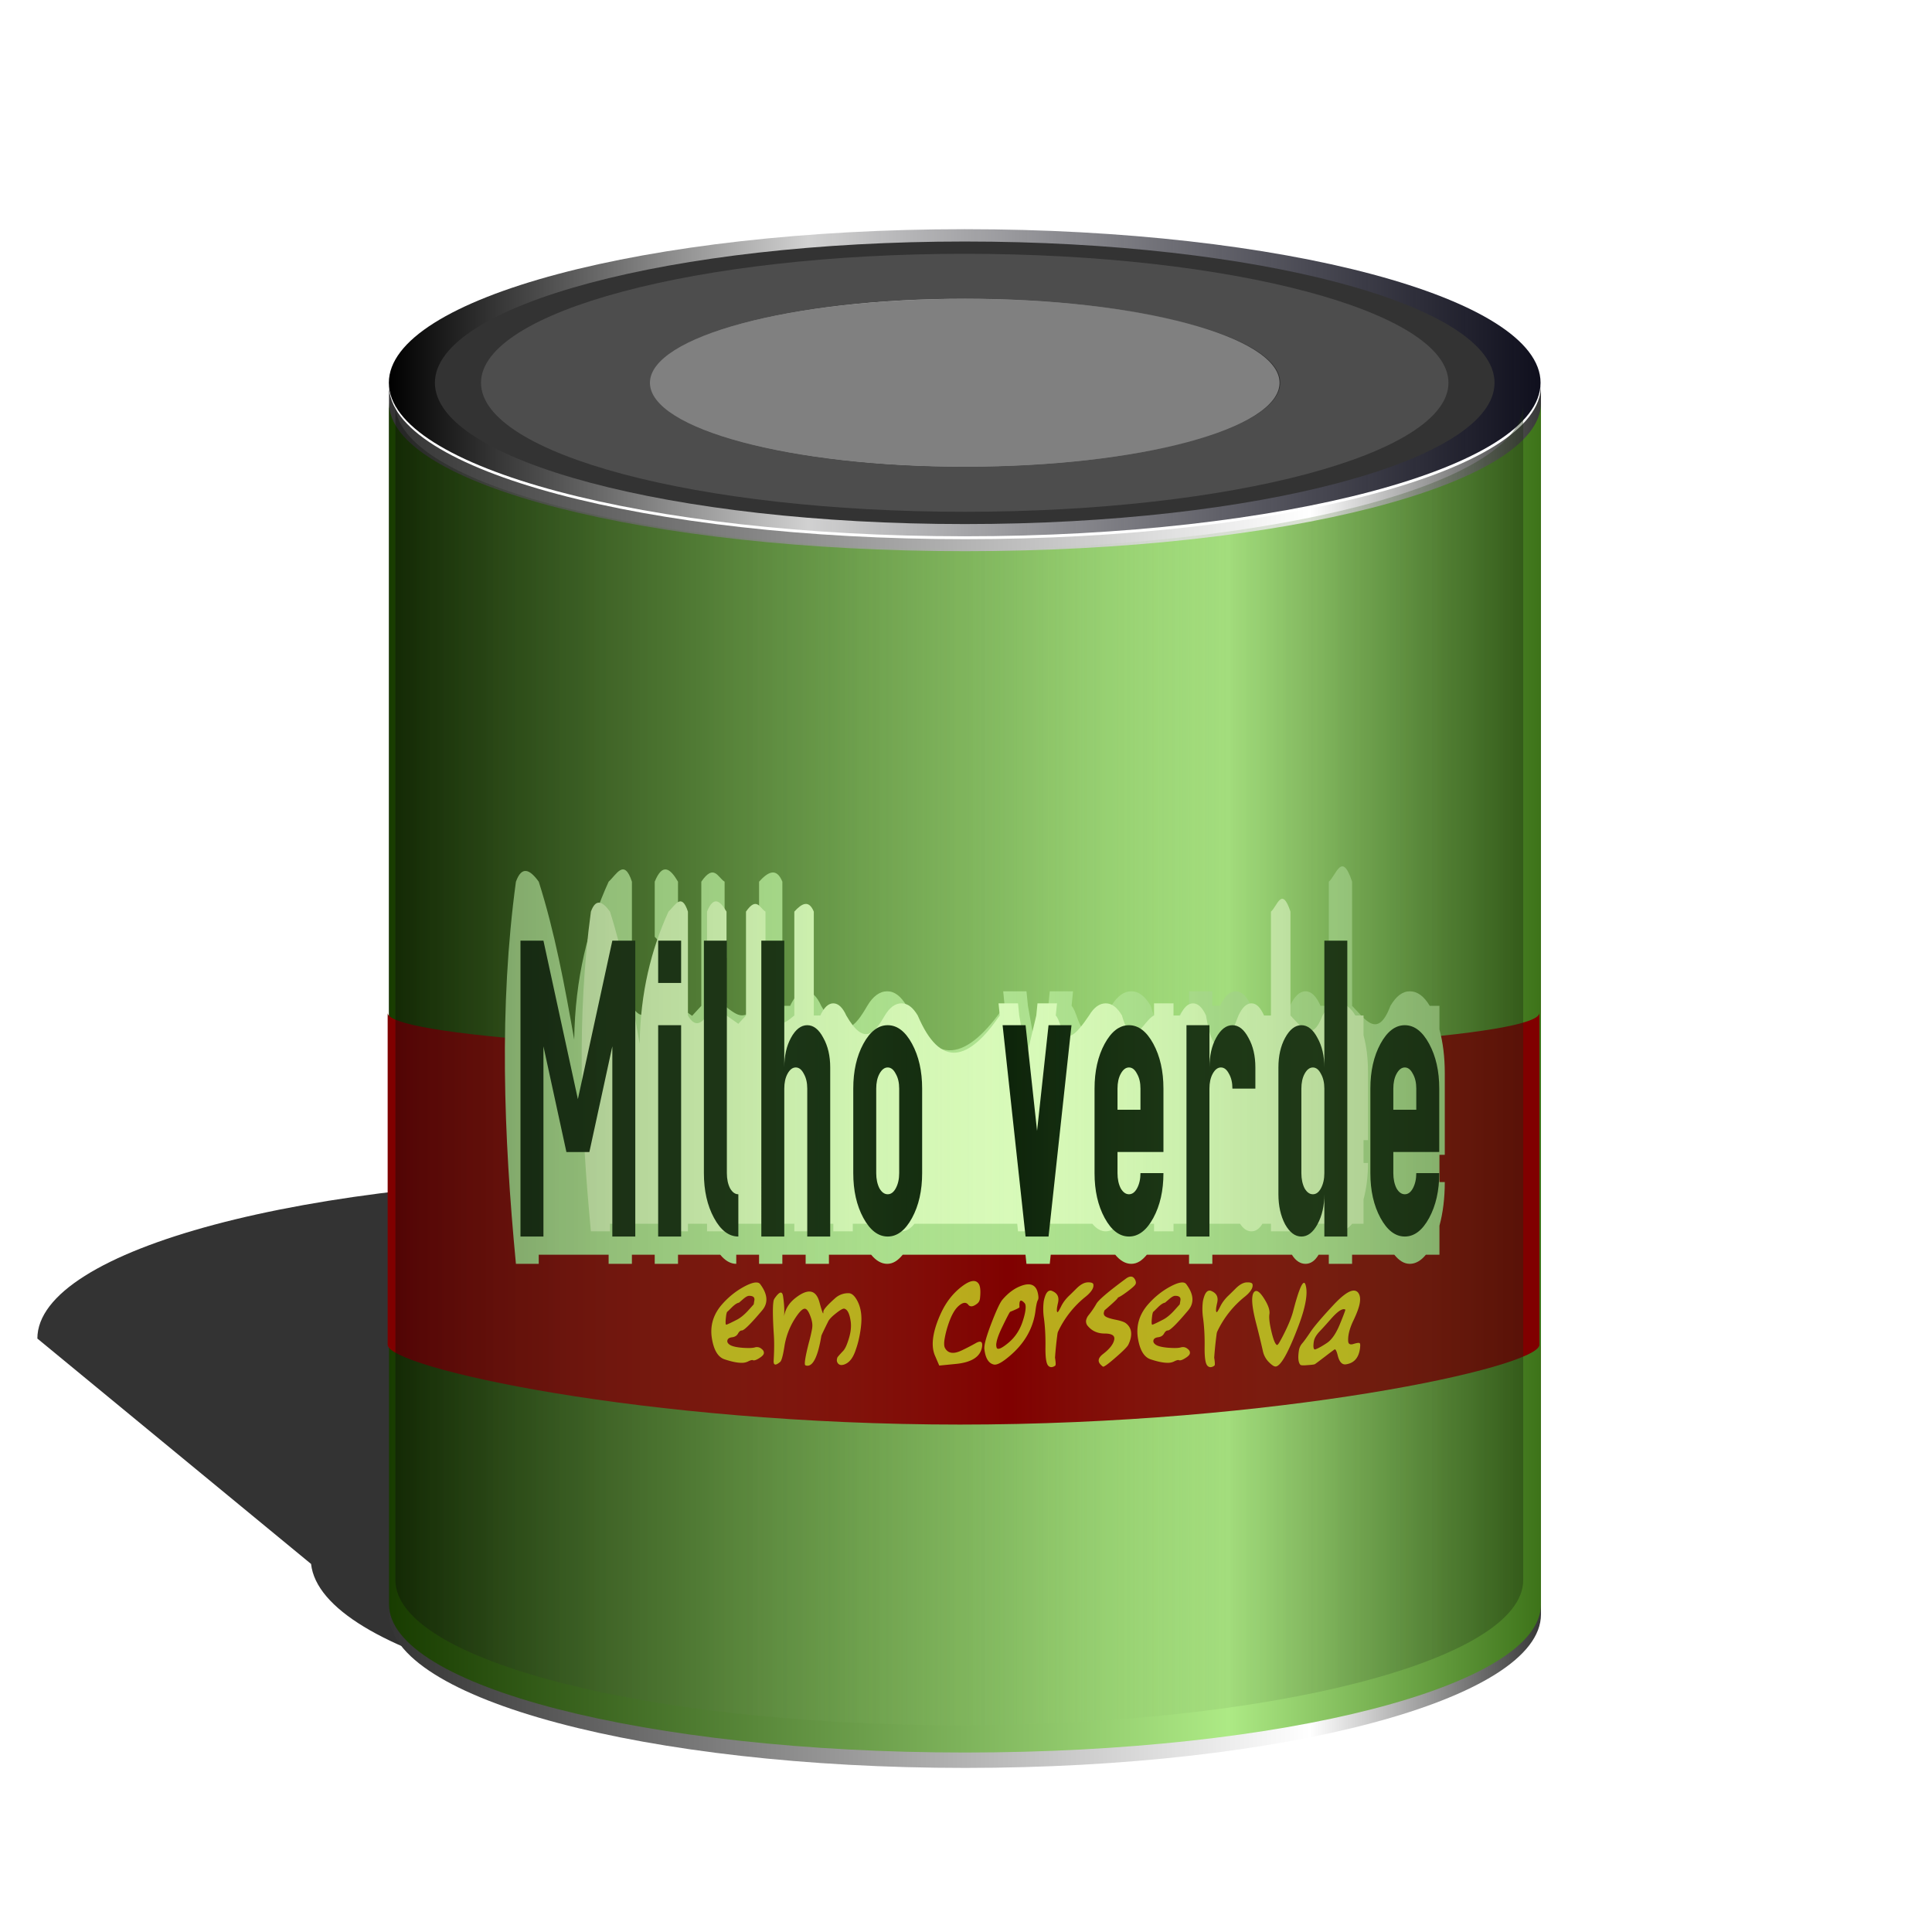 <svg xmlns="http://www.w3.org/2000/svg" xmlns:xlink="http://www.w3.org/1999/xlink" viewBox="0 0 120 120"><defs><pattern id="k" width="575" patternUnits="userSpaceOnUse" patternTransform="translate(-500 827.36)" height="565.726"><path fill="url(#n)" d="M0 0h575v565.73H0z"/></pattern><pattern id="y" xlink:href="#a" patternTransform="translate(-69.575 937.35)"/><pattern id="r" xlink:href="#c" patternTransform="matrix(1.333 0 0 1.719 0 0)"/><pattern id="c" xlink:href="#d" patternTransform="matrix(1.333 0 0 1.719 -220 1017.4)"/><pattern id="q" xlink:href="#e" patternTransform="matrix(.188 0 0 .119 0 0)"/><pattern id="e" xlink:href="#f" patternTransform="matrix(.188 0 0 .119 -195 1017.4)"/><pattern id="f" xlink:href="#g" patternTransform="translate(-547.95 927.36)"/><pattern id="p" xlink:href="#h" patternTransform="matrix(.758 0 0 .758 0 0)"/><pattern id="h" xlink:href="#i" patternTransform="matrix(.758 0 0 .758 -725 1052.4)"/><pattern id="o" xlink:href="#j" patternTransform="scale(.913)"/><pattern id="j" xlink:href="#k" patternTransform="translate(-725 927.36) scale(.913)"/><pattern id="n" xlink:href="#l" patternTransform="matrix(3.594 0 0 3.65 0 0)"/><pattern id="l" xlink:href="#m" patternTransform="matrix(3.594 0 0 3.65 -500 827.36)"/><pattern id="b" width="100" patternUnits="userSpaceOnUse" patternTransform="translate(-220 1017.4)" height="80"><path fill="url(#r)" d="M0 0h100v80H0z"/></pattern><pattern id="a" xlink:href="#b" patternTransform="translate(-45 893.11)"/><pattern id="i" width="525" patternUnits="userSpaceOnUse" patternTransform="translate(-725 927.36)" height="516.532"><path fill="url(#o)" d="M0 0h525v516.53H0z"/></pattern><pattern id="g" width="397.951" patternUnits="userSpaceOnUse" patternTransform="translate(-725 1052.4)" height="391.532"><path fill="url(#p)" d="M0 0h397.95v391.53H0z"/></pattern><pattern id="d" width="75" patternUnits="userSpaceOnUse" patternTransform="translate(-195 1017.4)" height="46.532"><path fill="url(#q)" d="M0 0h75v46.532H0z"/></pattern><linearGradient id="s"><stop offset="0"/><stop offset=".364" stop-color="#d1d1d1"/><stop offset="1" stop-color="#00000f" stop-opacity=".941"/></linearGradient><linearGradient id="u" y2="67.5" xlink:href="#s" gradientUnits="userSpaceOnUse" x2="125" y1="67.5" x1="30"/><linearGradient id="x" y2="67.5" gradientUnits="userSpaceOnUse" x2="125" y1="67.5" x1="30"><stop offset="0" stop-color="#444"/><stop offset=".364" stop-color="#bebebe"/><stop offset="1" stop-color="#2e2e2e"/></linearGradient><linearGradient id="C" y2="957.43" gradientUnits="userSpaceOnUse" x2="125" gradientTransform="translate(-24.952 43.19)" y1="957.43" x1="50"><stop offset="0" stop-color="#0b0b0b"/><stop offset=".544" stop-color="#adea85" stop-opacity=".008"/><stop offset="1" stop-color="#1d2d12"/></linearGradient><linearGradient id="w" y2="957.43" gradientUnits="userSpaceOnUse" x2="125" gradientTransform="translate(-24.575 44.24)" y1="957.43" x1="50"><stop offset="0" stop-color="#183c00"/><stop offset=".729" stop-color="#adea85"/><stop offset="1" stop-color="#3d7319"/></linearGradient><linearGradient id="v" y2="123.75" gradientUnits="userSpaceOnUse" x2="125.5" gradientTransform="matrix(.789 0 0 .8 1.74 902.6)" y1="123.75" x1="29.5"><stop offset="0" stop-color="#333"/><stop offset=".797" stop-color="#fff"/><stop offset="1" stop-color="#333"/></linearGradient><filter id="B" color-interpolation-filters="sRGB"><feGaussianBlur stdDeviation="1.39"/></filter><filter id="A" height="1.264" width="1.111" color-interpolation-filters="sRGB" y="-.132" x="-.056"><feGaussianBlur stdDeviation="1.189"/></filter><filter id="z" height="1.22" width="1.093" color-interpolation-filters="sRGB" y="-.11" x="-.047"><feGaussianBlur stdDeviation="1.189"/></filter><filter id="t" width="1.127" y="-.154" x="-.064" height="1.308" color-interpolation-filters="sRGB"><feGaussianBlur stdDeviation="2.891"/></filter></defs><path d="M94.321 177.14c0 5-16.289 10-37 10s-37.384-4.457-38-10l-17-14c0-5.523 16.789-10 37.5-10s37.5 4.477 37.5 10z" filter="url(#t)" fill="#333" transform="translate(0 -80)"/><path d="M721.97-18.79C720.813 41.79 770.933 85.74 831.51 86.9c60.58 1.157 108.68-47.534 109.26-105.69.023-1.22-109.12 0-109.12 0z" fill="none"/><path d="M125 67.5c0 6.904-21.27 12.5-47.5 12.5C51.266 80 30 74.404 30 67.5S51.266 55 77.5 55c26.23 0 47.5 5.596 47.5 12.5z" transform="matrix(.753 0 0 .763 1.562 -27.73)" fill="url(#u)"/><path d="M100.43 956.6c0 5.523-16.789 10-37.5 10s-37.5-4.477-37.5-10v80c0 5.523 16.789 10 37.5 10s37.5-4.477 37.5-10z" fill="url(#v)" transform="translate(-.098 -888.648) scale(.954)"/><path d="M100.43 957.73c0 5.33-16.789 9.652-37.5 9.652s-37.5-4.321-37.5-9.652v78.216c0 5.33 16.789 9.652 37.5 9.652s37.5-4.321 37.5-9.652z" fill="url(#w)" transform="translate(-.098 -888.648) scale(.954)"/><path d="M92.828 23.776c0 4.847-14.735 8.775-32.907 8.775-18.174 0-32.907-3.928-32.907-8.775s14.733-8.775 32.907-8.775c18.172 0 32.907 3.929 32.907 8.775z" fill="#333"/><path d="M89.966 23.776c0 4.425-13.454 8.012-30.045 8.012-16.594 0-30.045-3.587-30.045-8.012s13.451-8.012 30.045-8.012c16.591 0 30.045 3.587 30.045 8.012z" fill="#4d4d4d"/><path d="M125 67.5c0 6.904-21.27 12.5-47.5 12.5C51.266 80 30 74.404 30 67.5S51.266 55 77.5 55c26.23 0 47.5 5.596 47.5 12.5z" transform="matrix(.552 0 0 .56 17.125 -13.995)" fill="url(#u)"/><path d="M125 67.5c0 6.904-21.27 12.5-47.5 12.5C51.266 80 30 74.404 30 67.5S51.266 55 77.5 55c26.23 0 47.5 5.596 47.5 12.5z" transform="matrix(.412 0 0 .417 28.019 -4.38)" fill="url(#x)"/><path d="M79.475 23.776c0 2.88-8.756 5.214-19.553 5.214-10.8 0-19.554-2.334-19.554-5.214s8.754-5.214 19.554-5.214c10.797 0 19.553 2.334 19.553 5.214z" fill="gray"/><path d="M100.43 960.28c0 2.527-16.789 8.005-37.5 8.005s-37.5-5.478-37.5-8.005v37.074c0 2.527 16.789 4.575 37.5 4.575s37.5-2.048 37.5-4.575z" fill="url(#y)" transform="translate(-.098 -888.648) scale(.954)"/><path d="M59.847 65.458c-19.755 0-35.769-1.139-35.769-2.543v20.61c0 1.406 15.863 4.958 35.618 4.958m-.15 0c19.754 0 36.069-3.552 36.069-4.957V62.915c0 1.404-16.014 2.543-35.769 2.543z" fill="maroon"/><path d="M33.693 988.9c-1.106 8.14-.803 16.476 0 24.881h1.485v-.592h4.55v.592h1.516v-.592h1.485v.592h1.517v-.592h2.749c.311.381.665.592 1.043.592v-.592h1.485v.592h1.516v-.592h1.517v.592h1.516v-.592h2.75c.31.381.665.592 1.042.592.378 0 .7-.211 1.011-.592h7.994l.063.592h1.517l.063-.592h4.202c.312.381.665.592 1.043.592.378 0 .7-.211 1.011-.592h2.75v.592h1.516v-.592h5.181c.254.413.565.592.885.592s.606-.18.853-.592h.664v.592h1.516v-.592h2.75c.31.381.633.592 1.01.592.378 0 .732-.211 1.043-.592h.885v-1.892c.228-.834.347-1.786.347-2.84h-.347v-1.774h.347v-5.323c0-1.053-.12-2.005-.347-2.839v-1.538h-.632c-.376-.63-.81-.946-1.296-.946-.485 0-.887.316-1.264.946-.832 2.22-1.664.836-2.496 0V988.9c-.668-2.038-1.042-.387-1.516 0v8.083h-.537c-.281-.621-.593-.946-.98-.946-.386 0-.721.325-1.011.946-1.318 3.558-2.06 2.811-2.528 0-.28-.624-.623-.946-1.01-.946-.388 0-.722.322-1.012.946h-.505v-.946h-1.517v.946c-.832.352-1.664 2.976-2.496 0-.376-.63-.778-.946-1.264-.946s-.92.316-1.295.946c-2.16 3.234-1.995.667-2.591 0l.094-.946H68.45l-.095.946-.758 3.194-.569-3.194-.095-.946h-1.516l.094.946c-2.42 3.525-4.601 4.182-6.382 0-.376-.628-.779-.946-1.264-.946-.486 0-.92.316-1.296.946-.778 1.34-1.595 2.449-3.001 0-.281-.624-.624-.946-1.011-.946-.388 0-.721.322-1.011.946h-.506V988.9c-.381-.93-.923-.656-1.517 0v8.083c-1.049.885-1.236.771-2.243 0V988.9c-.436-.262-.69-1.205-1.517 0v8.083l-.598.65-.918-.65v-.946h-1.517v.946c-.495.72-.99.875-1.485 0V988.9c-.505-1.545-1.01-.452-1.516 0-1.336 2.937-2.184 6.28-2.242 10.28-.62-3.52-1.27-7.022-2.308-10.28-.589-.815-1.11-1.042-1.485 0zm9.037 0v3.588c1.369 1.51 1.095.147 1.516 0V988.9c-.505-.866-1.01-1.248-1.516 0z" filter="url(#z)" fill="#ade18f" transform="translate(-.098 -888.648) scale(.954)"/><path d="M38.575 990.85c-.925 6.81-.672 13.783 0 20.815h1.242v-.495h3.807v.495h1.269v-.495h1.242v.495h1.269v-.495h2.3c.26.319.556.495.872.495v-.495h1.242v.495h1.269v-.495h1.269v.495h1.269v-.495h2.3c.26.319.556.495.872.495s.585-.176.845-.495h6.688l.053.495h1.269l.053-.495h3.515c.26.319.557.495.873.495.315 0 .585-.176.845-.495h2.3v.495h1.269v-.495h4.335c.212.345.472.495.74.495s.507-.15.714-.495h.555v.495h1.269v-.495h2.3c.26.319.53.495.845.495.316 0 .612-.176.873-.495h.74v-1.583c.19-.698.29-1.494.29-2.375h-.29v-1.485h.29v-4.453c0-.881-.1-1.677-.29-2.375v-1.287h-.529c-.315-.527-.677-.791-1.084-.791-.406 0-.742.264-1.057.791-.696 1.857-1.392.7-2.088 0v-6.762c-.56-1.705-.872-.324-1.27 0v6.762h-.449c-.234-.52-.496-.791-.819-.791-.323 0-.604.271-.846.791-1.102 2.977-1.724 2.352-2.115 0-.235-.522-.521-.791-.845-.791-.324 0-.604.269-.846.791h-.423v-.791h-1.269v.791c-.696.295-1.392 2.49-2.088 0-.315-.527-.651-.791-1.058-.791-.406 0-.769.264-1.083.791-1.807 2.705-1.669.558-2.168 0l.08-.791h-1.27l-.079.791-.634 2.672-.476-2.672-.08-.791h-1.268l.08.791c-2.025 2.95-3.85 3.498-5.34 0-.315-.525-.652-.791-1.058-.791s-.769.264-1.083.791c-.652 1.12-1.335 2.049-2.512 0-.235-.522-.521-.791-.845-.791-.324 0-.604.269-.846.791h-.423v-6.762c-.32-.778-.773-.55-1.269 0v6.762c-.878.74-1.034.645-1.877 0v-6.762c-.364-.22-.576-1.008-1.269 0v6.762l-.5.543-.768-.543v-.791h-1.27v.791c-.413.602-.827.732-1.242 0V990.85c-.423-1.293-.845-.379-1.268 0-1.117 2.457-1.827 5.253-1.875 8.6-.519-2.945-1.063-5.874-1.932-8.6-.492-.682-.928-.871-1.242 0zm7.56 0v3.002c1.146 1.262.916.123 1.269 0v-3.002c-.423-.725-.846-1.044-1.27 0z" filter="url(#A)" fill="#d8fab9" transform="translate(-.098 -888.648) scale(.954)"/><path d="M85.743 64.832c.419-.77.923-1.155 1.512-1.155.59 0 1.094.385 1.512 1.155.418.77.628 1.698.628 2.783v3.938h-2.853v1.312c0 .368.067.683.2.946.142.245.313.367.513.367s.366-.122.5-.367c.142-.263.213-.578.213-.946h1.427c0 1.086-.21 2.013-.628 2.783-.418.77-.922 1.155-1.512 1.155s-1.093-.385-1.512-1.155c-.418-.77-.627-1.697-.627-2.783v-5.25c0-1.085.209-2.013.627-2.783m2.011 1.864c-.133-.262-.3-.394-.499-.394-.2 0-.37.132-.513.394-.133.245-.2.552-.2.919v1.313h1.426v-1.313c0-.367-.071-.674-.214-.919M82.258 66.302v-7.875h1.426v18.377h-1.426v-2.626c0 .718-.143 1.34-.428 1.864-.276.508-.609.762-.999.762s-.727-.254-1.012-.762c-.276-.525-.414-1.146-.414-1.864v-7.875c0-.718.138-1.33.414-1.838.285-.525.623-.788 1.012-.788.39 0 .723.263.999.788.285.507.428 1.12.428 1.838m-.214.393c-.133-.262-.3-.393-.5-.393s-.37.13-.513.393c-.133.245-.2.552-.2.92v5.25c0 .367.067.682.2.945.143.245.314.367.514.367s.366-.122.499-.367c.142-.263.214-.578.214-.945v-5.25c0-.368-.072-.675-.214-.92m-8.35 10.108V63.677h1.427v2.625c0-.718.138-1.33.413-1.838.286-.525.623-.787 1.013-.787.39 0 .723.262.998.787.286.508.428 1.12.428 1.838v1.313h-1.426c0-.368-.071-.674-.214-.92-.133-.262-.3-.393-.5-.393-.199 0-.37.131-.513.394-.133.245-.2.551-.2.919v9.188h-1.426m-5.083-11.971c.419-.77.923-1.155 1.512-1.155.59 0 1.094.385 1.512 1.155.418.77.628 1.698.628 2.783v3.938H69.41v1.312c0 .368.067.683.2.945.142.245.314.368.513.368.2 0 .366-.123.5-.368.142-.262.213-.577.213-.945h1.427c0 1.085-.21 2.013-.628 2.783-.418.77-.922 1.155-1.512 1.155s-1.093-.385-1.512-1.155c-.418-.77-.627-1.698-.627-2.783v-5.25c0-1.085.21-2.013.627-2.783m2.011 1.864c-.133-.263-.299-.394-.499-.394s-.37.131-.513.394c-.133.245-.2.551-.2.919v1.312h1.426v-1.312c0-.368-.07-.674-.214-.919m-8.349-3.019L63.7 76.804h1.427l1.426-13.127h-1.426l-.713 6.563-.714-6.563h-1.426m-8.649 1.155c.419-.77.923-1.155 1.512-1.155.59 0 1.094.385 1.512 1.155.418.77.627 1.698.627 2.783v5.25c0 1.085-.209 2.013-.627 2.783-.418.77-.922 1.155-1.512 1.155s-1.093-.385-1.512-1.155c-.418-.77-.627-1.698-.627-2.783v-5.25c0-1.085.209-2.013.627-2.783m2.011 1.864c-.133-.263-.3-.394-.499-.394-.2 0-.37.131-.513.394-.133.245-.2.551-.2.919v5.25c0 .368.067.683.2.945.142.245.313.368.513.368s.366-.123.5-.368c.142-.262.213-.577.213-.945v-5.25c0-.368-.071-.674-.214-.919m-8.349 10.107V58.426h1.426v7.876c0-.717.138-1.33.414-1.838.285-.525.623-.787 1.013-.787.39 0 .722.262.998.787.285.508.428 1.12.428 1.838v10.501h-1.426v-9.188c0-.368-.072-.674-.214-.92-.134-.262-.3-.393-.5-.393s-.37.131-.513.394c-.133.245-.2.551-.2.919v9.188h-1.426M43.72 72.866v-14.44h1.427v14.44c0 .367.066.682.2.944.142.245.313.368.513.368v2.625c-.59 0-1.094-.385-1.512-1.155-.418-.77-.628-1.698-.628-2.783M40.88 58.426h1.426v2.626H40.88v-2.626m0 5.25h1.426v13.128H40.88V63.677m-8.552-5.25v18.376h1.426V64.99l1.427 6.564h1.426l1.426-6.564v11.814h1.426V58.426h-1.426l-2.14 9.845-2.139-9.845h-1.426" fill="#0d240a"/><path d="M62.548 966.34c-20.711 0-37.5-4.321-37.5-9.652v78.216c0 5.33 16.789 9.652 37.5 9.652s37.5-4.321 37.5-9.652v-78.216c0 5.33-16.789 9.652-37.5 9.652z" transform="matrix(.934 0 0 .934 1.164 -868.457)" opacity=".626" filter="url(#B)" fill="url(#C)"/><path d="M80.769 84.77c-.132-.144-.161-.444-.09-.9a.892.892 0 01.213-.442c.119-.14.288-.376.51-.707.224-.334.691-.883 1.402-1.646.566-.61.994-.914 1.282-.914.11 0 .202.044.274.133.11.147.144.355.1.624-.04.268-.177.643-.409 1.125-.152.32-.25.616-.293.884a1.78 1.78 0 00-.02.383c.01.128.072.192.186.192.046 0 .098-.01.154-.03.137-.042.237-.063.301-.063.039 0 .065.008.078.024.036.04.038.162.007.369-.087.553-.374.866-.86.938a.4.4 0 01-.063.005c-.21 0-.363-.188-.455-.565-.057-.232-.115-.357-.174-.373-.016 0-.215.147-.599.442-.386.295-.6.456-.645.482-.04.023-.193.042-.455.059-.096.01-.177.014-.244.014-.113 0-.18-.011-.2-.034m.834-1.444c-.047.327-.022.49.073.49.01 0 .022-.002.035-.009.172-.062.408-.193.707-.393.298-.196.566-.585.803-1.164.219-.534.332-.832.34-.895l.004-.01a.183.183 0 00-.1-.029c-.181 0-.454.21-.82.63-.239.274-.466.525-.68.75-.21.224-.33.43-.358.62a.016.016 0 00-.004.01m-2.406 1.547c-.096-.013-.23-.11-.406-.29a1.362 1.362 0 01-.351-.668 57.756 57.756 0 00-.421-1.73c-.204-.79-.28-1.346-.228-1.67.023-.16.079-.266.166-.315a.18.18 0 01.07-.015c.13 0 .3.166.505.497.248.396.352.712.313.948-.033.22.008.575.124 1.066.116.488.225.767.328.835.005.007.012.01.02.01.038 0 .093-.064.165-.192.067-.118.133-.239.197-.363.315-.61.526-1.115.634-1.518.309-1.193.537-1.789.683-1.789.047 0 .084.064.112.192.057.232.057.529 0 .89-.067.425-.212.938-.436 1.537-.646 1.72-1.13 2.58-1.452 2.58a.06.06 0 01-.023-.006m-3.766-.054a.417.417 0 01-.243.099.267.267 0 01-.197-.094c-.12-.13-.178-.514-.17-1.15.01-.638-.02-1.234-.093-1.788a3.79 3.79 0 01-.015-1.046 1.99 1.99 0 01.07-.28c.084-.266.2-.398.347-.398.036 0 .075.01.116.029.296.125.42.34.37.649a.42.42 0 01-.015.078c-.023.102-.04.19-.054.266-.028.183-.022.29.02.319h.003c.031 0 .105-.116.22-.349.119-.246.293-.477.522-.693.046-.042.193-.186.44-.432s.48-.372.7-.378h.042c.19 0 .292.044.305.132a.451.451 0 010 .118c-.031.19-.19.401-.475.634a6.096 6.096 0 00-1.727 2.191.806.806 0 00-.034.162 22.76 22.76 0 00-.147 1.44c.036.226.048.375.035.447-.003.023-.01.038-.02.044m-3.178-2.86c.227-.12.465-.32.714-.599l.31-.344.042-.255c.028-.183-.081-.275-.328-.275-.085 0-.2.06-.344.182l-.286.245c-.116.017-.265.115-.448.295-.16.16-.247.246-.262.256-.034.013-.062.093-.085.24a6.597 6.597 0 00-.024.207c-.023.245-.012.368.031.368h.012c.11-.04.333-.146.668-.32m.66 2.61a.877.877 0 01-.397.078c-.27 0-.625-.073-1.062-.22-.397-.138-.654-.57-.773-1.293a2.553 2.553 0 01-.008-.816c.075-.468.288-.902.638-1.302.41-.465.872-.835 1.39-1.11.314-.167.559-.25.734-.25.113 0 .195.036.247.108.301.403.425.771.37 1.105-.028.18-.109.35-.243.511-.705.839-1.129 1.258-1.27 1.258-.088 0-.168.065-.24.196-.072.128-.193.203-.363.226-.167.02-.265.082-.293.187 0 .01-.001.018-.004.025-.015.098.042.188.174.27.144.085.4.142.768.172.15.01.28.015.394.015.165 0 .29-.014.375-.04a.43.43 0 01.398.079c.123.088.176.187.158.295-.013.088-.113.19-.301.304-.137.085-.244.128-.32.128a.14.14 0 01-.067-.015.13.13 0 00-.038-.005c-.054 0-.143.03-.267.093m-4.39.32c-.024 0-.08-.046-.17-.138-.088-.095-.124-.191-.109-.29.018-.114.105-.232.26-.353.424-.324.66-.63.706-.919.036-.239-.164-.359-.599-.359-.432 0-.779-.153-1.039-.461a.429.429 0 01-.112-.359.701.701 0 01.147-.31c.196-.245.36-.484.49-.717.132-.236.743-.757 1.835-1.562.116-.086.219-.128.309-.128.105 0 .192.062.259.187.043.085.06.16.05.226a.527.527 0 01-.02.059c-.038.081-.204.232-.498.452-.293.22-.494.345-.602.378a.016.016 0 01.004.01c-.005.036-.137.17-.394.402-.28.25-.424.374-.429.374a.611.611 0 00-.05.152.22.22 0 00.066.207c.085.081.296.157.633.226.337.065.561.14.672.226.265.206.37.486.313.84-.023.15-.076.313-.159.486-.054.121-.308.38-.764.776-.453.397-.72.595-.8.595m-2.977-.069a.417.417 0 01-.243.098.267.267 0 01-.197-.093c-.121-.13-.178-.514-.17-1.15.01-.638-.02-1.234-.093-1.788a3.79 3.79 0 01-.015-1.047 1.99 1.99 0 01.07-.28c.084-.265.2-.398.347-.398.036 0 .074.01.115.03.297.124.42.34.371.648a.42.42 0 01-.015.08c-.023.1-.041.189-.054.264-.029.184-.022.29.019.32h.004c.03 0 .104-.117.22-.35.118-.245.292-.476.521-.692.047-.042.193-.187.44-.432.248-.246.48-.372.7-.379h.042c.19 0 .292.045.305.133a.451.451 0 010 .118c-.03.19-.189.401-.475.634a6.096 6.096 0 00-1.726 2.191.806.806 0 00-.035.162 22.8 22.8 0 00-.147 1.44c.036.226.048.375.035.447-.002.023-.009.037-.02.044m-3.81-.064c-.336-.072-.534-.403-.596-.992a1.184 1.184 0 01.016-.216c.044-.279.181-.723.413-1.332.309-.802.537-1.294.684-1.474.345-.41.72-.694 1.127-.855.19-.075.356-.113.495-.113.324 0 .524.195.598.585.026.128.034.23.023.305a.31.31 0 01-.034.098c-.042.069-.081.227-.12.476a24.728 24.728 0 00-.039.285c-.167 1.065-.714 1.98-1.641 2.747-.389.327-.678.491-.869.491a.327.327 0 01-.058-.005m.174-1.037c.02.04.055.059.104.059.119 0 .328-.126.63-.378.424-.354.726-.82.903-1.4.07-.22.116-.408.14-.566.04-.255.024-.422-.05-.5-.093-.099-.166-.148-.217-.148-.046 0-.076.04-.089.123a1.083 1.083 0 00-.004.28c-.005.032-.1.088-.286.167a6.343 6.343 0 01-.29.123c-.028 0-.196.319-.505.958-.198.41-.316.732-.352.968a.608.608 0 00.016.314m-3.831.492c-.144-.331-.179-.729-.104-1.194.067-.426.222-.906.467-1.44.314-.684.74-1.234 1.278-1.65.31-.24.56-.36.753-.36.14 0 .249.063.329.188.097.167.12.478.065.933a.016.016 0 00-.004.01.433.433 0 01-.173.28c-.14.108-.257.162-.352.162a.237.237 0 01-.19-.093c-.06-.082-.136-.123-.223-.123-.108 0-.234.064-.379.191-.257.223-.482.64-.675 1.248a5.87 5.87 0 00-.197.801c-.044.272-.035.462.027.57.11.197.274.295.49.295.152 0 .328-.048.53-.143.267-.124.557-.273.868-.447.116-.068.209-.103.278-.103.121 0 .165.108.132.324-.096.606-.633.958-1.61 1.057l-1.047.103-.263-.61m-8.048.595c-.047-.016-.05-.145-.012-.388.036-.236.11-.576.224-1.022a9.89 9.89 0 00.201-.865c.008-.062.013-.113.015-.152.01-.17-.028-.372-.115-.604-.116-.324-.237-.487-.363-.487a.116.116 0 00-.035.006c-.15.036-.358.27-.626.702a4.52 4.52 0 00-.598 1.651c-.088.56-.175.876-.263.948-.129.109-.227.163-.294.163-.084 0-.12-.087-.108-.26.036-.613.04-1.132.012-1.558-.07-1.058-.079-1.753-.027-2.083a.453.453 0 01.062-.192c.172-.252.304-.378.394-.378.072 0 .12.077.143.23.077.515.095.964.054 1.347l.007-.089c.072-.452.303-.832.692-1.14.347-.275.64-.412.876-.412.301 0 .513.224.634.673.123.455.2.683.227.683.003 0 .006-.007.008-.02a.46.46 0 00.004-.098c.02-.134.263-.408.726-.82a1.21 1.21 0 01.842-.315c.183 0 .354.14.514.422.229.403.319.898.27 1.484a5.55 5.55 0 01-.062.501c-.067.43-.175.842-.324 1.239-.147.39-.345.64-.595.751a.579.579 0 01-.243.064.274.274 0 01-.19-.069.316.316 0 01-.092-.3.737.737 0 01.023-.093c.01-.032.131-.172.363-.417.1-.105.197-.297.29-.575.08-.226.135-.437.166-.634.033-.223.037-.429.011-.619-.07-.481-.2-.745-.394-.791a.06.06 0 00-.023-.005c-.09 0-.264.103-.521.31-.24.19-.393.351-.46.486-.28.566-.422.864-.425.894-.206 1.238-.494 1.857-.865 1.857a.342.342 0 01-.123-.025M45.79 81.96c.227-.122.465-.321.715-.6l.309-.344.042-.255c.028-.184-.08-.275-.328-.275-.085 0-.2.06-.344.181l-.286.246c-.115.016-.265.115-.448.295-.16.16-.247.246-.262.255-.034.014-.062.094-.085.241a6.597 6.597 0 00-.023.206c-.023.246-.013.369.03.369h.012c.11-.04.334-.146.668-.32m.66 2.61a.877.877 0 01-.397.078c-.27 0-.624-.074-1.062-.221-.397-.138-.654-.568-.773-1.292a2.553 2.553 0 01-.007-.816c.074-.468.287-.902.637-1.302.41-.465.873-.835 1.39-1.11.314-.167.559-.25.734-.25.113 0 .196.035.247.107.301.403.425.772.371 1.106-.028.18-.11.35-.243.511-.706.838-1.13 1.258-1.27 1.258-.088 0-.168.065-.24.196-.072.128-.193.203-.363.226-.168.02-.266.082-.294.187 0 .01-.001.018-.004.024-.015.099.043.189.174.27.144.086.4.143.769.173.149.01.28.014.393.014.165 0 .29-.013.375-.039a.43.43 0 01.398.079c.123.088.176.186.158.294-.013.089-.113.19-.301.305-.137.085-.243.128-.32.128a.14.14 0 01-.066-.015.13.13 0 00-.039-.005c-.054 0-.143.03-.266.093" opacity=".664" fill="#d4ff2a"/></svg>